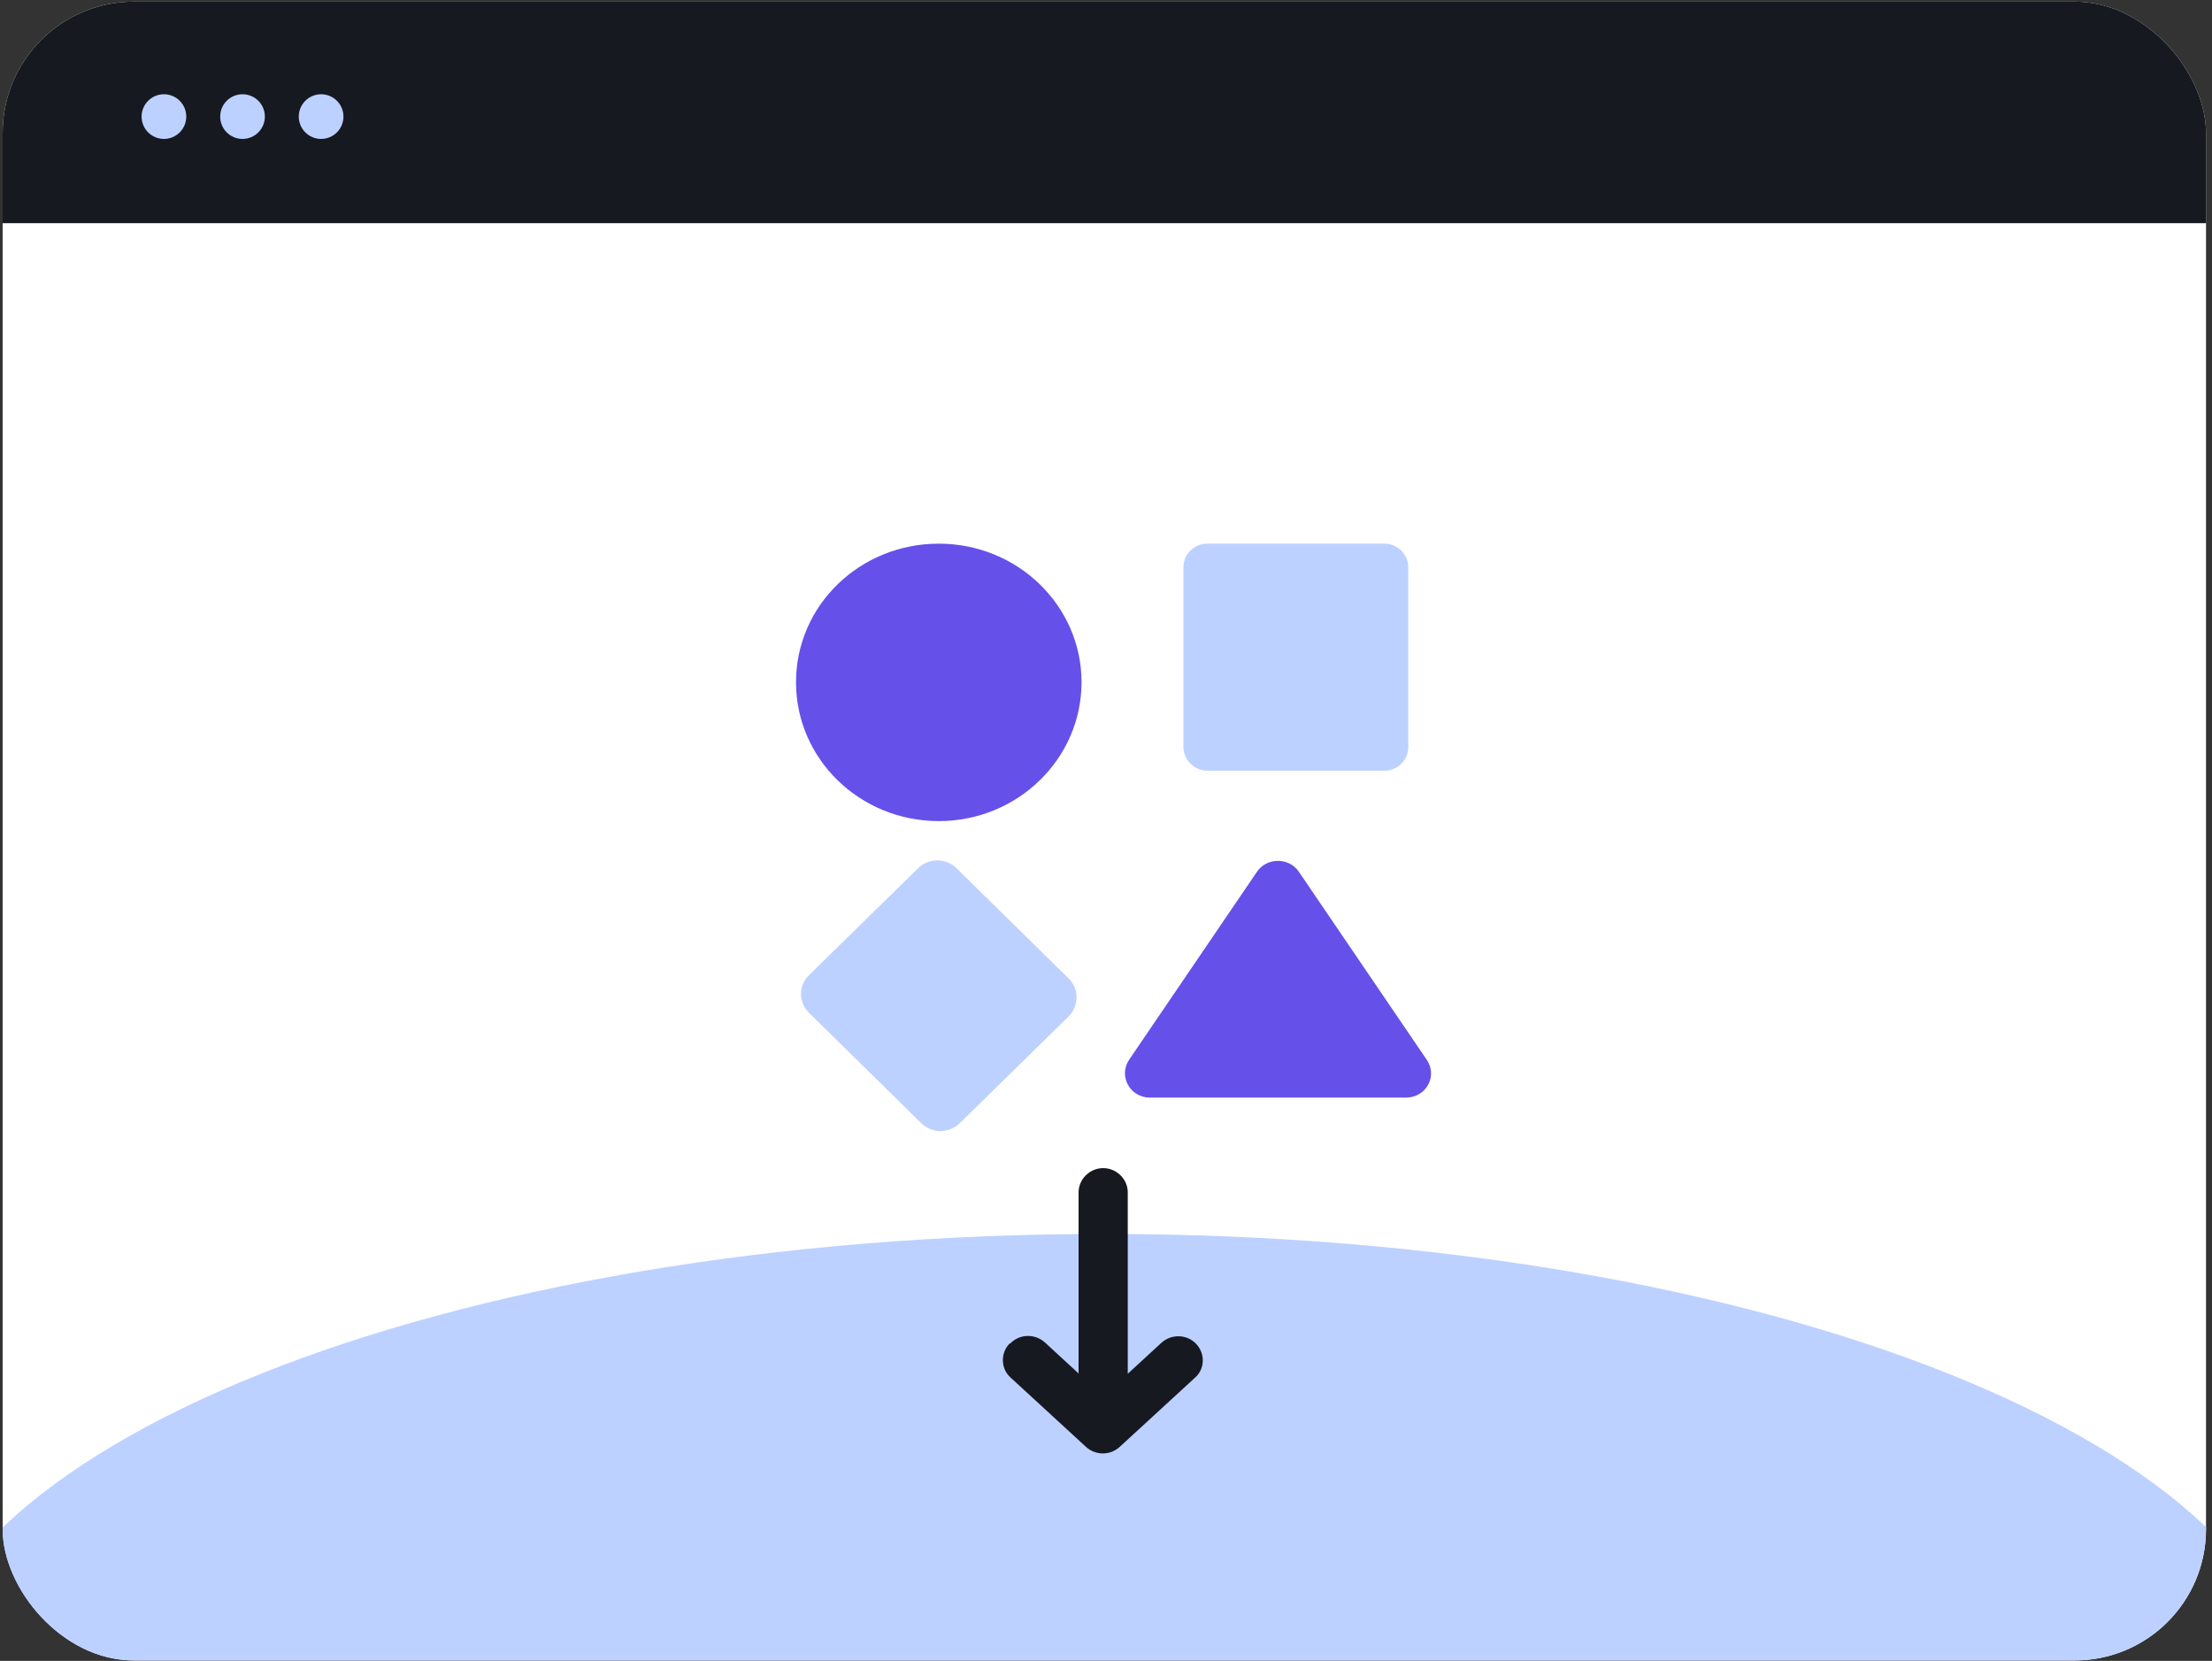<svg width="337" height="253" viewBox="0 0 337 253" fill="none" xmlns="http://www.w3.org/2000/svg">
<rect x="0" y="0" width="337" height="253" fill="#333333" stroke="none"/>
<g clip-path="url(#clip0_389_4375)">
<rect x="0.404" y="0.25" width="335.684" height="252.685" fill="white"/>
<rect x="-74.649" y="-69.083" width="493.759" height="103.079" fill="#161920"/>
<circle cx="24.975" cy="17.76" r="3.403" fill="#BCD1FF"/>
<circle cx="36.95" cy="17.76" r="3.403" fill="#BCD1FF"/>
<circle cx="48.922" cy="17.76" r="3.403" fill="#BCD1FF"/>
<path d="M168.248 333.787C67.786 333.787 -13.741 301.08 -13.741 260.877C-13.741 220.675 67.688 187.967 168.248 187.967C268.808 187.967 350.237 220.538 350.237 260.877C350.237 301.216 268.808 333.787 168.248 333.787Z" fill="#BCD1FF"/>
<path d="M153.909 204.659C155.32 203.171 157.705 203.124 159.213 204.515L164.322 209.216L164.322 181.633C164.322 179.618 166.025 177.939 168.069 177.939C170.113 177.939 171.816 179.618 171.816 181.633L171.816 209.264L176.925 204.563C178.433 203.171 180.817 203.219 182.228 204.706C183.64 206.194 183.591 208.544 182.034 209.887L170.599 220.393C169.869 221.064 168.945 221.4 168.02 221.4C167.096 221.4 166.171 221.064 165.441 220.393L153.958 209.839C152.45 208.496 152.401 206.098 153.812 204.659L153.909 204.659Z" fill="#161920"/>
<path d="M183.945 117.402L210.902 117.402C212.946 117.402 214.551 115.771 214.551 113.804L214.551 86.413C214.551 84.446 212.897 82.815 210.902 82.815L183.945 82.815C181.902 82.815 180.296 84.446 180.296 86.413L180.296 113.804C180.296 115.771 181.95 117.402 183.945 117.402Z" fill="#BCD1FF"/>
<path d="M162.847 149.087L145.719 132.25C144.113 130.667 141.486 130.667 139.88 132.25L123.239 148.559C121.633 150.142 121.633 152.685 123.239 154.268L140.367 171.105C141.972 172.688 144.6 172.688 146.206 171.105L162.847 154.795C164.404 153.212 164.404 150.622 162.847 149.087Z" fill="#BCD1FF"/>
<path d="M197.855 132.753L217.367 161.439C219.07 163.934 217.27 167.195 214.204 167.195L175.18 167.195C172.163 167.195 170.363 163.934 172.017 161.439L191.529 132.753C193.038 130.595 196.347 130.595 197.855 132.753Z" fill="#6650EA"/>
<path d="M143.023 125.077C131.005 125.077 121.273 115.627 121.273 103.922C121.273 92.218 131.005 82.815 143.023 82.815C155.042 82.815 164.773 92.265 164.773 103.922C164.773 115.579 155.042 125.077 143.023 125.077Z" fill="#6650EA"/>
</g>
<defs>
<clipPath id="clip0_389_4375">
<rect x="0.404" y="0.25" width="335.684" height="252.685" rx="20" fill="white"/>
</clipPath>
</defs>
</svg>
